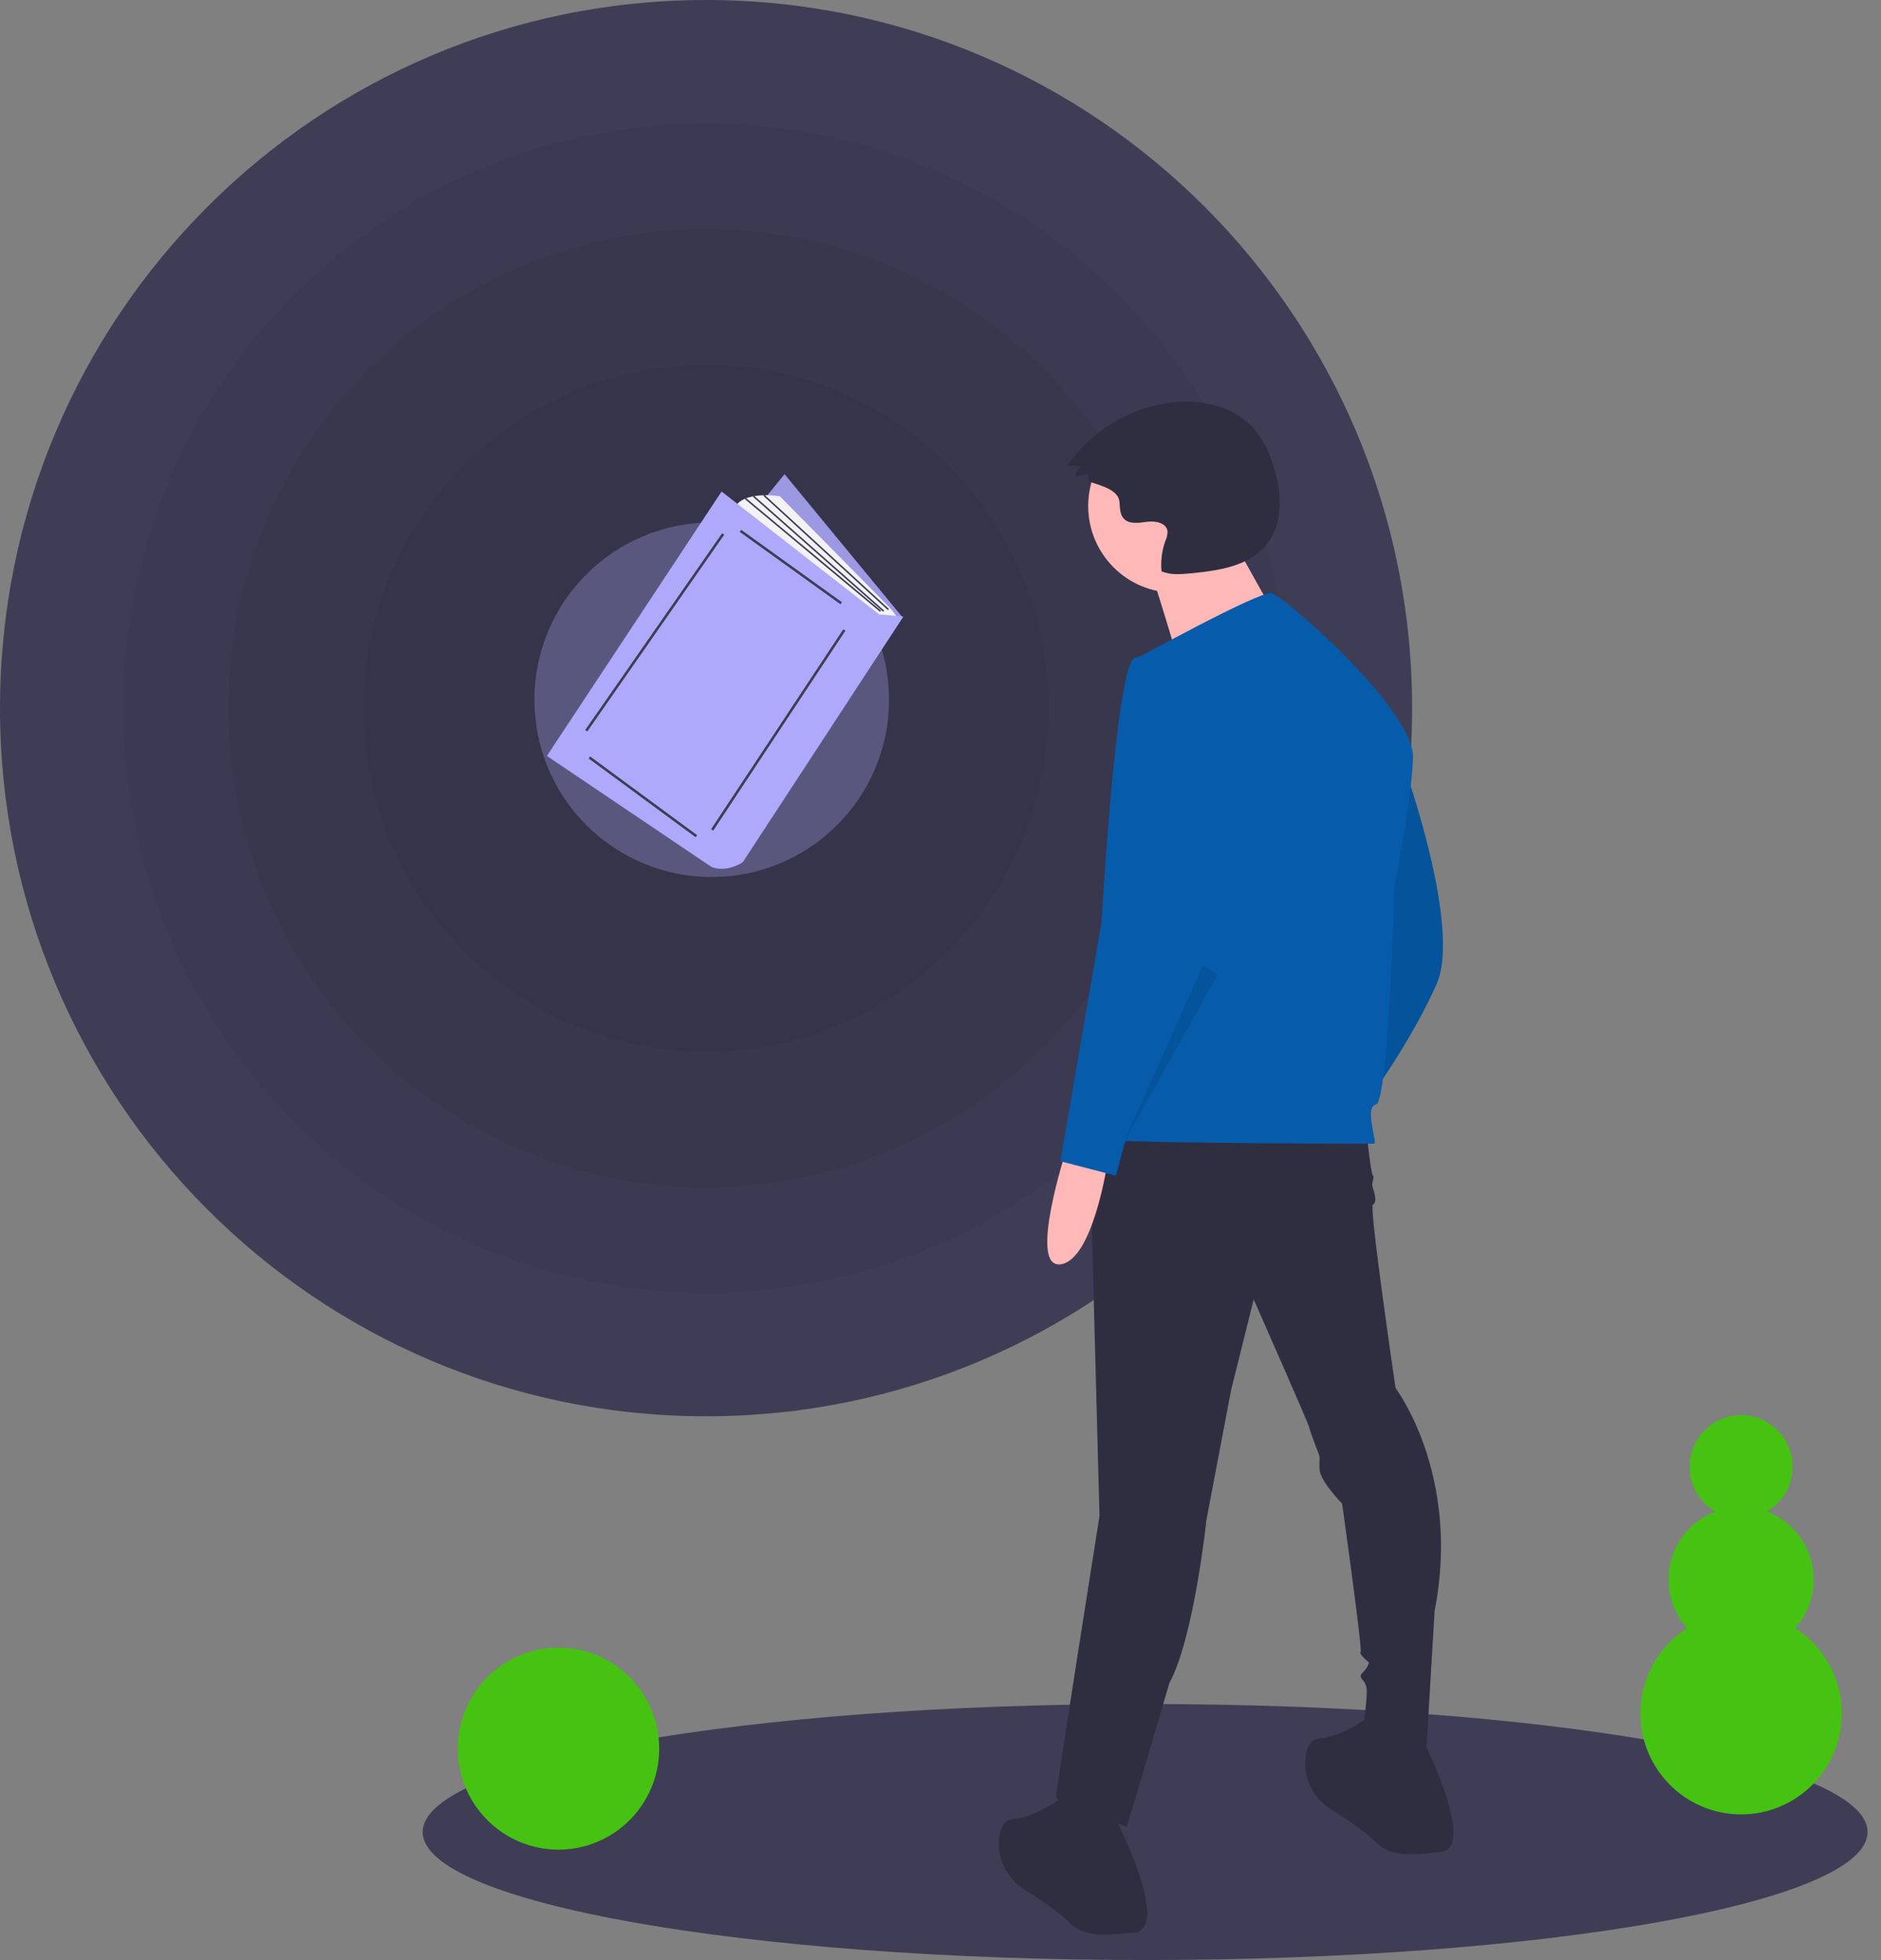 <svg width="119" height="124" viewBox="0 0 119 124" fill="none" xmlns="http://www.w3.org/2000/svg">
<rect x="0" y="0" width="119" height="124" fill="#808080" stroke="none"/>
<g clip-path="url(#clip0)">
<path d="M72.446 124C47.204 124 26.741 120.374 26.741 115.902C26.741 111.429 47.204 107.803 72.446 107.803C97.688 107.803 118.15 111.429 118.15 115.902C118.15 120.374 97.688 124 72.446 124Z" fill="#3F3D56"/>
<path d="M44.668 89.601C19.999 89.601 0 69.543 0 44.8C0 20.058 19.999 0 44.668 0C69.338 0 89.336 20.058 89.336 44.8C89.336 69.543 69.338 89.601 44.668 89.601Z" fill="#3F3D56"/>
<path opacity="0.05" d="M44.666 81.785C24.301 81.785 7.792 65.226 7.792 44.8C7.792 24.375 24.301 7.816 44.666 7.816C65.032 7.816 81.541 24.375 81.541 44.8C81.541 65.226 65.032 81.785 44.666 81.785Z" fill="black"/>
<path opacity="0.05" d="M44.667 75.112C27.976 75.112 14.445 61.541 14.445 44.8C14.445 28.06 27.976 14.489 44.667 14.489C61.358 14.489 74.889 28.06 74.889 44.8C74.889 61.541 61.358 75.112 44.667 75.112Z" fill="black"/>
<path opacity="0.05" d="M44.667 66.534C32.7 66.534 22.999 56.803 22.999 44.8C22.999 32.798 32.7 23.067 44.667 23.067C56.635 23.067 66.336 32.798 66.336 44.8C66.336 56.803 56.635 66.534 44.667 66.534Z" fill="black"/>
<path d="M88.938 48.81C88.938 48.81 92.45 58.724 90.889 62.246C89.328 65.769 86.857 69.16 86.857 69.16C86.857 69.16 87.768 49.462 88.938 48.81Z" fill="#065CAB"/>
<path opacity="0.1" d="M88.938 48.81C88.938 48.81 92.45 58.724 90.889 62.246C89.328 65.769 86.857 69.16 86.857 69.16C86.857 69.16 87.768 49.462 88.938 48.81Z" fill="black"/>
<path d="M86.468 71.769C86.468 71.769 86.728 74.248 86.858 74.379C86.988 74.509 86.728 74.77 86.858 75.161C86.988 75.553 87.118 76.074 86.858 76.205C86.598 76.335 88.289 87.815 88.289 87.815C88.289 87.815 92.451 93.294 90.76 101.904L90.24 110.644C90.24 110.644 86.208 110.905 86.208 109.47C86.208 109.47 86.468 107.774 86.468 106.992C86.468 106.209 85.817 106.209 86.208 105.818C86.598 105.426 86.598 105.165 86.598 105.165C86.598 105.165 85.948 104.643 86.078 104.513C86.208 104.383 84.907 95.12 84.907 95.12C84.907 95.12 83.476 93.686 83.476 92.903V92.12C83.476 92.12 82.826 90.424 82.826 90.294C82.826 90.163 79.314 82.206 79.314 82.206L77.883 87.946L76.323 96.164C76.323 96.164 75.542 103.6 73.981 106.47C73.981 106.47 71.25 115.862 71.25 115.601C71.25 115.341 66.698 114.688 66.828 113.514C66.958 112.34 69.559 95.903 69.559 95.903L68.909 71.509L86.468 71.769Z" fill="#2F2E41"/>
<path d="M89.98 109.992C89.98 109.992 93.492 116.906 91.15 117.167C88.809 117.428 87.899 117.428 86.858 116.384C86.289 115.814 85.137 115.048 84.21 114.471C83.66 114.135 83.216 113.65 82.929 113.073C82.641 112.495 82.522 111.848 82.585 111.205C82.653 110.567 82.891 110.041 83.476 109.992C85.037 109.862 86.858 108.427 86.858 108.427L89.98 109.992Z" fill="#2F2E41"/>
<path d="M70.601 115.08C70.601 115.08 74.113 121.994 71.771 122.255C69.43 122.515 68.52 122.515 67.479 121.472C66.91 120.901 65.758 120.136 64.831 119.559C64.281 119.223 63.837 118.738 63.55 118.16C63.263 117.583 63.143 116.935 63.206 116.293C63.274 115.654 63.512 115.129 64.097 115.08C65.658 114.949 67.479 113.514 67.479 113.514L70.601 115.08Z" fill="#2F2E41"/>
<path d="M74.312 37.495C71.292 37.495 68.844 35.04 68.844 32.011C68.844 28.983 71.292 26.528 74.312 26.528C77.331 26.528 79.779 28.983 79.779 32.011C79.779 35.04 77.331 37.495 74.312 37.495Z" fill="#FFB8B8"/>
<path d="M77.827 33.813C77.827 33.813 81.733 41.02 82.045 41.02C82.357 41.02 75.015 43.371 75.015 43.371C75.015 43.371 72.985 36.477 72.672 35.85L77.827 33.813Z" fill="#FFB8B8"/>
<path d="M71.836 41.7C71.836 41.7 79.64 37.395 80.42 37.526C81.201 37.656 89.525 44.962 89.395 47.962C89.265 50.962 88.224 55.919 88.224 55.919C88.224 55.919 87.834 69.747 87.054 69.878C86.273 70.008 87.184 72.356 86.924 72.356C86.664 72.356 68.715 72.356 68.584 71.965C68.454 71.574 71.836 41.7 71.836 41.7Z" fill="#065CAB"/>
<path d="M67.477 72.683C67.477 72.683 65.006 80.249 67.087 79.988C69.168 79.727 70.078 73.465 70.078 73.465L67.477 72.683Z" fill="#FFB8B8"/>
<path d="M74.111 41.244C74.111 41.244 78.923 42.287 78.143 48.81C77.362 55.333 75.932 61.855 75.932 61.855L71.119 72.422L70.599 74.379L67.087 73.465L69.689 58.333C69.689 58.333 70.599 42.157 71.77 41.635C72.508 41.319 73.311 41.185 74.111 41.244Z" fill="#065CAB"/>
<path opacity="0.1" d="M77.037 61.659L71.054 72.356L76.095 61.085L77.037 61.659Z" fill="black"/>
<path d="M68.869 30.397L68.851 29.978L68.02 30.185C68.028 30.051 68.066 29.92 68.131 29.801C68.195 29.683 68.284 29.58 68.392 29.5L67.507 29.45C68.25 28.391 69.199 27.494 70.297 26.814C71.395 26.133 72.619 25.683 73.896 25.49C75.811 25.211 77.943 25.614 79.256 27.04C79.893 27.731 80.293 28.61 80.578 29.507C81.102 31.159 81.209 33.129 80.116 34.472C79.004 35.836 77.064 36.104 75.315 36.273C74.699 36.332 74.055 36.387 73.484 36.148C73.421 35.492 73.505 34.83 73.729 34.211C73.823 34.019 73.868 33.807 73.86 33.594C73.782 33.072 73.088 32.941 72.567 33.011C72.045 33.081 71.418 33.189 71.076 32.789C70.84 32.513 70.854 32.111 70.823 31.75C70.737 30.764 68.878 30.604 68.869 30.397Z" fill="#2F2E41"/>
<path d="M35.333 117.016C31.814 117.016 28.962 114.156 28.962 110.627C28.962 107.098 31.814 104.237 35.333 104.237C38.851 104.237 41.703 107.098 41.703 110.627C41.703 114.156 38.851 117.016 35.333 117.016Z" fill="#46C212"/>
<path d="M110.151 114.787C106.633 114.787 103.78 111.927 103.78 108.398C103.78 104.869 106.633 102.008 110.151 102.008C113.669 102.008 116.521 104.869 116.521 108.398C116.521 111.927 113.669 114.787 110.151 114.787Z" fill="#46C212"/>
<path d="M110.149 104.534C107.613 104.534 105.557 102.472 105.557 99.928C105.557 97.384 107.613 95.322 110.149 95.322C112.686 95.322 114.742 97.384 114.742 99.928C114.742 102.472 112.686 104.534 110.149 104.534Z" fill="#46C212"/>
<path d="M110.151 96.065C108.351 96.065 106.891 94.601 106.891 92.796C106.891 90.99 108.351 89.527 110.151 89.527C111.951 89.527 113.41 90.99 113.41 92.796C113.41 94.601 111.951 96.065 110.151 96.065Z" fill="#46C212"/>
<path opacity="0.3" d="M45.027 55.484C38.832 55.484 33.811 50.463 33.811 44.269C33.811 38.074 38.832 33.053 45.027 33.053C51.221 33.053 56.242 38.074 56.242 44.269C56.242 50.463 51.221 55.484 45.027 55.484Z" fill="#AEA9FB"/>
<path d="M49.634 30L57.102 39.061L46.049 52.104L38.681 43.442L49.634 30Z" fill="#AEA9FB"/>
<path opacity="0.1" d="M49.634 30L57.102 39.061L46.049 52.104L38.681 43.442L49.634 30Z" fill="black"/>
<path d="M56.803 39.16C56.638 38.863 56.433 38.59 56.194 38.347L49.335 31.394C49.335 31.394 46.945 30.996 46.448 32.191L55.21 39.359L56.803 39.16Z" fill="#F2F2F2"/>
<path d="M57.15 39.011L46.994 54.544C46.994 54.544 45.999 55.241 45.003 54.842L34.598 47.823L45.65 31.095L55.607 38.862L57.15 39.011Z" fill="#AEA9FB"/>
<path d="M46.893 33.519L53.266 38.099L53.172 38.23L46.799 33.65L46.893 33.519Z" fill="#3F3D56"/>
<path d="M53.35 39.813L53.484 39.902L45.121 52.547L44.986 52.458L53.35 39.813Z" fill="#3F3D56"/>
<path d="M37.336 47.856L44.105 52.837L44.01 52.967L37.241 47.986L37.336 47.856Z" fill="#3F3D56"/>
<path d="M45.684 33.737L45.816 33.83L37.154 46.276L37.022 46.184L45.684 33.737Z" fill="#3F3D56"/>
<path d="M48.359 31.295L56.238 38.526L56.171 38.599L48.292 31.369L48.359 31.295Z" fill="#3F3D56"/>
<path d="M47.701 31.357L55.935 38.627L55.87 38.701L47.635 31.432L47.701 31.357Z" fill="#3F3D56"/>
<path d="M47.188 31.502L55.736 38.627L55.672 38.704L47.124 31.579L47.188 31.502Z" fill="#3F3D56"/>
</g>
<defs>
<clipPath id="clip0">
<rect width="118.151" height="124" fill="white" transform="matrix(-1 0 0 1 118.15 0)"/>
</clipPath>
</defs>
</svg>
